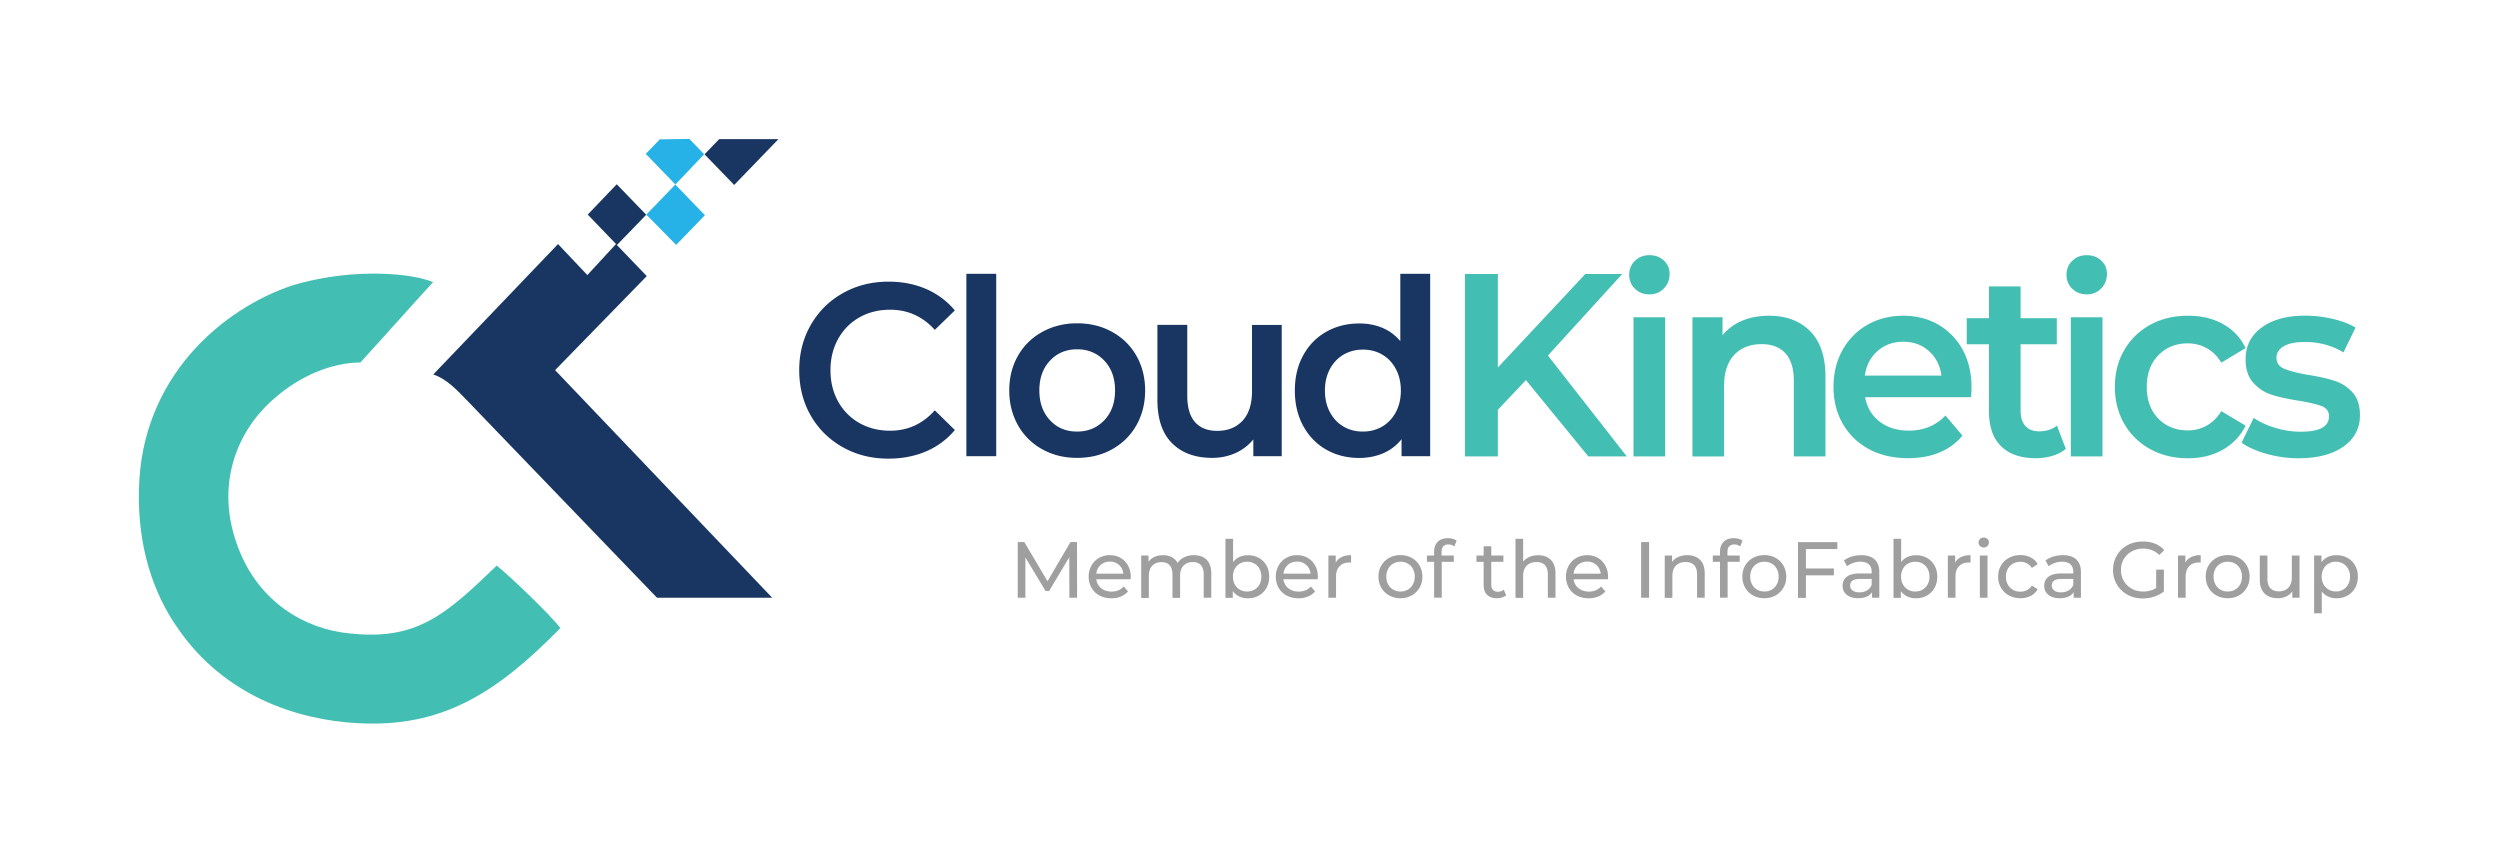 <?xml version="1.0" encoding="utf-8"?>
<svg xmlns="http://www.w3.org/2000/svg" width="324" height="112" viewBox="0 0 324 112" fill="none">
  <path d="M176.63 55.93c.93 0 1.76-.22 2.51-.65.74-.44 1.33-1.06 1.76-1.86.43-.81.65-1.74.65-2.8 0-1.06-.22-2-.65-2.8-.43-.81-1.02-1.43-1.76-1.86-.74-.44-1.58-.65-2.51-.65-.93 0-1.76.22-2.51.65-.74.44-1.33 1.06-1.76 1.86-.43.81-.65 1.74-.65 2.8 0 1.06.22 2 .65 2.8.43.81 1.02 1.43 1.76 1.86.74.44 1.58.65 2.51.65Zm8.72-20.45v23.64h-3.71v-2.2c-.64.81-1.43 1.41-2.37 1.82-.94.4-1.97.61-3.11.61-1.59 0-3.02-.36-4.28-1.08-1.27-.72-2.26-1.75-2.99-3.08-.72-1.33-1.08-2.85-1.08-4.57 0-1.72.36-3.24 1.08-4.56.72-1.32 1.72-2.34 2.99-3.06 1.27-.72 2.7-1.08 4.28-1.08 1.09 0 2.09.19 3 .57.91.38 1.68.96 2.32 1.72v-8.73h3.87Zm-19.24 6.62v17.02h-3.68v-2.17c-.62.76-1.39 1.35-2.32 1.77-.93.41-1.93.62-3 .62-2.21 0-3.94-.63-5.21-1.9-1.27-1.26-1.9-3.14-1.9-5.62V42.1h3.87v9.18c0 1.53.34 2.67 1.01 3.43.67.75 1.62 1.13 2.86 1.13 1.38 0 2.48-.44 3.3-1.32.81-.88 1.22-2.15 1.22-3.81v-8.6h3.85v-.01Zm-26.52 13.83c1.42 0 2.6-.49 3.53-1.47.93-.98 1.39-2.26 1.39-3.86 0-1.59-.46-2.88-1.39-3.86-.93-.98-2.1-1.47-3.53-1.47-1.42 0-2.59.49-3.51 1.47-.92.98-1.38 2.26-1.38 3.86 0 1.59.46 2.88 1.38 3.86.92.99 2.09 1.47 3.51 1.47Zm0 3.41c-1.67 0-3.18-.37-4.52-1.12a7.96 7.96 0 0 1-3.14-3.11c-.75-1.33-1.13-2.83-1.13-4.51 0-1.68.38-3.18 1.13-4.49.75-1.32 1.8-2.35 3.14-3.09 1.34-.74 2.85-1.12 4.52-1.12 1.69 0 3.21.37 4.55 1.12 1.34.74 2.39 1.77 3.14 3.09.75 1.32 1.13 2.82 1.13 4.49 0 1.68-.38 3.18-1.13 4.51-.75 1.33-1.8 2.36-3.14 3.11s-2.85 1.12-4.55 1.12Zm-14.35-23.86h3.87v23.64h-3.87V35.48Zm-10.09 23.96c-2.19 0-4.16-.49-5.92-1.48-1.76-.99-3.15-2.35-4.15-4.09-1-1.74-1.5-3.71-1.5-5.9 0-2.19.51-4.15 1.52-5.9 1.01-1.74 2.4-3.11 4.16-4.09 1.76-.99 3.74-1.48 5.92-1.48 1.77 0 3.39.32 4.86.96a9.98 9.98 0 0 1 3.71 2.77l-2.6 2.52c-1.57-1.74-3.5-2.61-5.79-2.61-1.48 0-2.82.33-3.99 1-1.18.67-2.09 1.6-2.75 2.79-.66 1.19-.99 2.54-.99 4.05 0 1.51.33 2.86.99 4.05a7.16 7.16 0 0 0 2.75 2.79c1.18.67 2.51 1 3.99 1 2.29 0 4.22-.88 5.79-2.64l2.6 2.55a9.89 9.89 0 0 1-3.73 2.77c-1.47.62-3.09.94-4.87.94Z" fill="#183661"/>
  <path d="m197.76 49.26-3.64 3.85v6.04h-4.26V35.51h4.26v12.12l11.34-12.12h4.78l-9.63 10.57 10.22 13.07h-4.98l-8.09-9.89Zm16-11.11c-.74 0-1.37-.24-1.87-.73-.5-.48-.75-1.09-.75-1.81s.25-1.32.75-1.81c.5-.48 1.12-.73 1.87-.73s1.37.23 1.87.69c.5.46.75 1.04.75 1.74 0 .74-.25 1.37-.74 1.87-.49.52-1.12.78-1.88.78Zm-2.06 2.97h4.1v18.03h-4.1V41.12Zm17.57-.2c2.21 0 3.98.66 5.31 1.99 1.33 1.33 2 3.3 2 5.91v10.33h-4.1v-9.79c0-1.58-.36-2.76-1.08-3.56-.72-.8-1.75-1.2-3.08-1.2-1.51 0-2.7.47-3.57 1.4-.87.93-1.31 2.28-1.31 4.04v9.12h-4.1V41.12h3.9v2.33a6.47 6.47 0 0 1 2.56-1.89c1.02-.43 2.18-.64 3.47-.64Zm17.39 3.37c-1.31 0-2.42.4-3.33 1.2-.91.8-1.46 1.86-1.65 3.19h9.93c-.17-1.31-.71-2.36-1.61-3.17-.89-.81-2-1.22-3.34-1.22Zm8.85 5.94c0 .29-.02.71-.06 1.25h-13.73c.24 1.33.87 2.38 1.88 3.16 1.02.78 2.28 1.17 3.78 1.17 1.92 0 3.51-.65 4.75-1.96l2.2 2.6c-.79.97-1.78 1.7-2.98 2.19-1.2.5-2.56.74-4.06.74-1.92 0-3.62-.39-5.08-1.18-1.46-.79-2.59-1.89-3.39-3.29-.8-1.41-1.2-3-1.2-4.78 0-1.76.39-3.34 1.16-4.74.78-1.41 1.85-2.5 3.23-3.29s2.93-1.18 4.65-1.18c1.7 0 3.23.39 4.57 1.17 1.34.78 2.39 1.87 3.15 3.28.75 1.39 1.13 3.02 1.13 4.86Zm12.22 7.94c-.48.4-1.06.71-1.75.91-.69.2-1.41.3-2.18.3-1.92 0-3.41-.52-4.46-1.55-1.05-1.04-1.57-2.54-1.57-4.53v-8.68h-2.88v-3.38h2.88v-4.12h4.1v4.12h4.69v3.38h-4.69v8.58c0 .88.21 1.55.62 2.01.41.46 1.02.69 1.8.69.92 0 1.68-.25 2.29-.74l1.15 3.01Zm2.71-20.02c-.74 0-1.37-.24-1.87-.73-.5-.48-.75-1.09-.75-1.81s.25-1.32.75-1.81c.5-.48 1.13-.73 1.87-.73.74 0 1.37.23 1.87.69.5.46.75 1.04.75 1.74 0 .74-.25 1.37-.74 1.87-.49.52-1.11.78-1.88.78Zm-2.06 2.97h4.1v18.03h-4.1V41.12Zm15.18 18.27c-1.81 0-3.44-.39-4.88-1.18a8.625 8.625 0 0 1-3.38-3.29c-.81-1.41-1.21-3-1.21-4.78 0-1.78.4-3.37 1.21-4.76.81-1.4 1.93-2.49 3.36-3.28 1.43-.79 3.06-1.18 4.9-1.18 1.73 0 3.24.36 4.54 1.08 1.3.72 2.28 1.76 2.93 3.11L287.88 47c-.5-.83-1.13-1.46-1.88-1.87-.75-.42-1.58-.63-2.47-.63-1.53 0-2.8.51-3.8 1.54-1 1.02-1.51 2.39-1.51 4.1 0 1.71.5 3.08 1.49 4.1.99 1.02 2.27 1.54 3.82 1.54.9 0 1.72-.21 2.47-.63.75-.42 1.38-1.04 1.88-1.87l3.15 1.89a7.22 7.22 0 0 1-2.97 3.12c-1.3.73-2.8 1.1-4.5 1.1Zm14.35 0c-1.42 0-2.81-.19-4.16-.57-1.35-.38-2.44-.87-3.24-1.45l1.57-3.21c.79.54 1.73.97 2.83 1.3 1.1.33 2.19.49 3.26.49 2.45 0 3.67-.66 3.67-1.99 0-.63-.31-1.07-.93-1.32-.62-.25-1.62-.48-3-.71-1.44-.23-2.62-.48-3.52-.78-.91-.29-1.69-.8-2.36-1.54-.67-.73-1-1.75-1-3.06 0-1.71.69-3.08 2.08-4.1 1.39-1.02 3.26-1.54 5.62-1.54 1.2 0 2.4.14 3.6.42 1.2.28 2.18.66 2.95 1.13l-1.57 3.21c-1.48-.9-3.16-1.35-5.01-1.35-1.2 0-2.11.19-2.74.56-.62.37-.93.86-.93 1.47 0 .68.33 1.15 1 1.44.67.28 1.7.55 3.1.79 1.4.23 2.54.48 3.44.78.9.29 1.67.79 2.31 1.49.64.7.97 1.69.97 2.97 0 1.69-.71 3.04-2.13 4.05-1.44 1.01-3.37 1.52-5.81 1.52Z" fill="#42BEB2"/>
  <path fill-rule="evenodd" clip-rule="evenodd" d="M45.32 82.09c-5.89-.55-11.69-4.11-14.34-10.83-3.34-8.36-.2-15.63 4.72-19.75 3.14-2.74 7.27-4.53 11-4.53 3.14-3.43 6.29-6.99 9.43-10.42-2.06-.82-5.01-1.1-7.86-1.1-3.73 0-7.66.69-10.32 1.51-9.14 3.02-19.65 11.93-19.94 26.46-.2 7.4 1.87 13.57 5.11 18.1 5.89 8.5 15.13 11.79 23.38 12.2 10.61.55 17.68-3.7 26.13-12.34-1.38-1.78-6.39-6.58-8.25-8.09-6.58 6.32-10.31 9.75-19.06 8.79Z" fill="#42BEB2"/>
  <path fill-rule="evenodd" clip-rule="evenodd" d="m91.36 27.89-3.84-3.97-3.76 3.89 3.87 3.93 3.73-3.85Zm-.1-7.9L89.34 18l-3.83.06-1.82 1.88 3.84 3.97 3.73-3.92Z" fill="#27B2E7"/>
  <path fill-rule="evenodd" clip-rule="evenodd" d="m100.08 77.47-28.14-29.5 11.88-12.19-3.99-4.15-3.71 4.02-3.8-4.02-16.17 16.9c1.71.55 3.14 2.08 4.47 3.46l3.99 4.15 20.54 21.33h14.93ZM83.75 27.83l-3.82-3.95-3.76 3.93 3.79 3.94 3.79-3.92Zm17.14-9.8h-7.68L91.31 20l3.84 3.97 5.74-5.94Z" fill="#183661"/>
  <path d="m138.59 77.47-.01-5.26-2.61 4.38h-.47l-2.61-4.35v5.23h-.99v-7.22h.85l3.01 5.08 2.97-5.08h.85l.01 7.22h-1ZM146.52 75.07h-4.44c.06.48.27.87.63 1.16.36.29.81.44 1.35.44.65 0 1.18-.22 1.58-.66l.55.64c-.25.29-.56.51-.92.66-.37.15-.78.23-1.23.23-.58 0-1.09-.12-1.54-.36a2.57 2.57 0 0 1-1.04-1 2.91 2.91 0 0 1-.37-1.44c0-.53.12-1.01.36-1.43.24-.43.56-.76.98-1 .42-.24.89-.36 1.41-.36.52 0 .99.12 1.4.36.41.24.73.57.96 1 .23.43.35.91.35 1.46-.01.07-.02.17-.03.3Zm-3.88-1.85c-.32.29-.51.67-.56 1.13h3.51c-.06-.46-.24-.84-.56-1.13-.32-.29-.72-.44-1.19-.44-.48.01-.88.15-1.2.44ZM156.38 72.55c.4.4.6.99.6 1.77v3.15H156v-3.03c0-.53-.12-.93-.37-1.2-.24-.27-.59-.4-1.05-.4-.5 0-.9.16-1.2.47-.3.31-.44.76-.44 1.35v2.82h-.99v-3.03c0-.53-.12-.93-.37-1.2-.24-.27-.59-.4-1.05-.4-.5 0-.9.16-1.2.47-.3.31-.44.76-.44 1.35v2.82h-.99V72h.95v.81c.2-.28.46-.5.78-.64.32-.15.69-.22 1.1-.22.43 0 .8.09 1.13.26.33.17.58.42.76.75.21-.32.49-.56.86-.74.37-.18.78-.27 1.24-.27.72 0 1.26.2 1.66.6ZM163.14 72.3c.42.23.75.56.99.98.24.42.36.91.36 1.46 0 .55-.12 1.04-.36 1.46-.24.42-.57.75-.99.99a2.9 2.9 0 0 1-1.42.35c-.41 0-.78-.08-1.11-.24-.34-.16-.62-.39-.84-.69v.87h-.95v-7.65h.99v3.01c.22-.29.5-.51.83-.66.33-.15.69-.22 1.08-.22.52-.01 1 .11 1.42.34Zm-.57 4.12c.28-.16.5-.39.66-.68.16-.29.24-.63.24-1.01s-.08-.71-.24-1.01c-.16-.3-.38-.52-.66-.68-.28-.16-.59-.24-.94-.24-.34 0-.66.08-.94.24-.28.16-.5.38-.66.68-.16.3-.24.63-.24 1.01s.08.71.24 1.01c.16.29.38.52.66.68.28.16.59.24.94.24s.66-.08.94-.24ZM170.77 75.07h-4.44c.06.48.27.87.63 1.16.36.29.81.44 1.35.44.65 0 1.18-.22 1.58-.66l.55.64c-.25.29-.56.51-.92.66-.37.15-.78.23-1.23.23-.58 0-1.09-.12-1.54-.36a2.57 2.57 0 0 1-1.04-1 2.91 2.91 0 0 1-.37-1.44c0-.53.12-1.01.36-1.43.24-.43.56-.76.98-1 .42-.24.88-.36 1.41-.36.53 0 .99.12 1.4.36.41.24.73.57.96 1 .23.43.35.91.35 1.46-.01.07-.02.17-.03.3Zm-3.87-1.85c-.32.29-.51.67-.56 1.13h3.51a1.73 1.73 0 0 0-.56-1.13c-.32-.29-.72-.44-1.19-.44s-.88.15-1.2.44ZM173.87 72.2c.34-.17.75-.25 1.23-.25v.96c-.06-.01-.13-.01-.23-.01-.54 0-.96.16-1.26.48-.31.32-.46.78-.46 1.37v2.72h-.99V72h.95v.92c.17-.32.43-.56.76-.72ZM180.04 77.17c-.43-.24-.77-.57-1.02-1-.24-.42-.37-.9-.37-1.44 0-.54.12-1.02.37-1.44.24-.42.58-.75 1.02-.99.44-.24.92-.36 1.46-.36.54 0 1.03.12 1.46.36.43.24.77.57 1.01.99.24.42.37.9.37 1.44 0 .54-.12 1.02-.37 1.44-.25.42-.58.75-1.01 1-.43.24-.92.36-1.46.36-.54 0-1.02-.12-1.46-.36Zm2.41-.75c.28-.16.5-.39.66-.68.16-.29.24-.63.24-1.01s-.08-.71-.24-1.01c-.16-.3-.38-.52-.66-.68-.28-.16-.59-.24-.94-.24s-.67.08-.94.24c-.28.16-.5.38-.66.68-.16.29-.24.63-.24 1.01s.08.71.24 1.01c.16.29.38.52.66.68.28.16.59.24.94.24s.66-.08.94-.24ZM186.83 71.53V72h1.59v.81h-1.57v4.65h-.99v-4.65h-.93V72h.93v-.49c0-.54.16-.97.47-1.29.31-.32.76-.47 1.33-.47.22 0 .43.03.62.08.19.06.36.13.5.24l-.3.75c-.23-.17-.48-.26-.76-.26-.59.01-.89.33-.89.97ZM195.21 77.15c-.14.12-.32.22-.54.28-.21.07-.43.1-.66.1-.55 0-.98-.15-1.28-.44-.3-.29-.45-.72-.45-1.27v-3h-.93V72h.93v-1.2h.99V72h1.57v.81h-1.57v2.96c0 .3.07.52.22.68.15.16.36.24.63.24.3 0 .56-.09.77-.26l.32.72ZM200.98 72.55c.41.4.61.99.61 1.77v3.15h-.99v-3.03c0-.53-.13-.93-.38-1.2-.25-.27-.62-.4-1.09-.4-.54 0-.96.16-1.27.47-.31.31-.46.76-.46 1.35v2.82h-.99v-7.65h.99v2.96c.21-.26.48-.46.81-.61.33-.14.71-.22 1.12-.22.69-.01 1.24.19 1.65.59ZM208.38 75.07h-4.44c.06.48.27.87.63 1.16.36.29.81.44 1.35.44.65 0 1.18-.22 1.58-.66l.55.64c-.25.29-.56.51-.92.66-.37.15-.78.23-1.23.23-.58 0-1.09-.12-1.54-.36a2.57 2.57 0 0 1-1.04-1 2.91 2.91 0 0 1-.37-1.44c0-.53.12-1.01.36-1.43.24-.43.56-.76.98-1 .42-.24.88-.36 1.41-.36.53 0 .99.12 1.4.36.41.24.73.57.96 1 .23.43.35.91.35 1.46-.01.07-.02.17-.03.3Zm-3.88-1.85c-.32.29-.51.67-.56 1.13h3.51a1.73 1.73 0 0 0-.56-1.13c-.32-.29-.72-.44-1.19-.44s-.88.15-1.2.44ZM212.69 70.25h1.03v7.22h-1.03v-7.22ZM220.32 72.55c.41.4.61.99.61 1.77v3.15h-.99v-3.03c0-.53-.13-.93-.38-1.2-.25-.27-.62-.4-1.09-.4-.54 0-.96.16-1.27.47-.31.31-.46.76-.46 1.35v2.82h-.99V72h.95v.83c.2-.28.47-.5.81-.65.34-.15.73-.23 1.16-.23.69 0 1.24.2 1.65.6ZM223.88 71.53V72h1.59v.81h-1.57v4.65h-.99v-4.65h-.93V72h.93v-.49c0-.54.16-.97.47-1.29.31-.32.76-.47 1.33-.47.22 0 .43.03.62.08.19.06.36.13.5.24l-.3.75c-.23-.17-.48-.26-.76-.26-.59.01-.89.33-.89.97ZM227.2 77.17c-.43-.24-.77-.57-1.02-1-.24-.42-.37-.9-.37-1.44 0-.54.12-1.02.37-1.44.24-.42.58-.75 1.02-.99.44-.24.92-.36 1.46-.36.54 0 1.03.12 1.46.36.43.24.77.57 1.01.99.24.42.37.9.37 1.44 0 .54-.12 1.02-.37 1.44-.25.42-.58.75-1.01 1-.43.24-.92.36-1.46.36-.54 0-1.02-.12-1.46-.36Zm2.41-.75c.28-.16.5-.39.66-.68.16-.29.24-.63.24-1.01s-.08-.71-.24-1.01c-.16-.3-.38-.52-.66-.68-.28-.16-.59-.24-.94-.24s-.67.08-.94.24c-.28.16-.5.38-.66.68-.16.29-.24.63-.24 1.01s.08.71.24 1.01c.16.29.38.52.66.68.28.16.59.24.94.24s.66-.08.94-.24ZM234.05 71.15v2.52h3.62v.89h-3.62v2.92h-1.03v-7.22h5.1v.9h-4.07v-.01ZM242.96 72.51c.4.37.6.92.6 1.66v3.3h-.94v-.72c-.17.25-.4.45-.71.58-.31.13-.67.2-1.09.2-.61 0-1.1-.15-1.47-.44-.37-.29-.55-.68-.55-1.17 0-.49.18-.87.53-1.16.35-.29.91-.44 1.67-.44h1.57v-.2c0-.43-.12-.75-.37-.98-.25-.23-.61-.34-1.09-.34-.32 0-.64.05-.95.16-.31.11-.57.25-.78.43l-.41-.74c.28-.23.62-.4 1.01-.52s.81-.18 1.25-.18c.75 0 1.33.19 1.73.56Zm-.99 4c.28-.17.47-.41.6-.72v-.76h-1.53c-.84 0-1.26.28-1.26.85 0 .28.11.49.32.65.21.16.51.24.89.24s.71-.09.98-.26ZM249.72 72.3c.42.23.75.56.99.98.24.42.36.91.36 1.46 0 .55-.12 1.04-.36 1.46-.24.42-.57.75-.99.99a2.9 2.9 0 0 1-1.42.35c-.41 0-.78-.08-1.11-.24-.34-.16-.62-.39-.84-.69v.87h-.95v-7.65h.99v3.01c.22-.29.5-.51.83-.66.33-.15.69-.22 1.08-.22.53-.01 1 .11 1.42.34Zm-.56 4.12c.28-.16.5-.39.66-.68.16-.29.24-.63.24-1.01s-.08-.71-.24-1.01c-.16-.29-.38-.52-.66-.68-.28-.16-.59-.24-.94-.24-.34 0-.66.08-.94.24-.28.16-.5.38-.66.68-.16.3-.24.63-.24 1.01s.08.71.24 1.01c.16.29.38.52.66.68.28.16.59.24.94.24s.66-.08.94-.24ZM254.15 72.2c.34-.17.75-.25 1.23-.25v.96c-.06-.01-.13-.01-.23-.01-.54 0-.96.16-1.26.48-.31.32-.46.78-.46 1.37v2.72h-.99V72h.95v.92c.16-.32.42-.56.76-.72ZM256.61 70.76a.583.583 0 0 1-.19-.45c0-.18.06-.33.19-.46s.29-.19.48-.19.35.06.48.18.19.27.19.45a.648.648 0 0 1-.67.66c-.19 0-.36-.06-.48-.19Zm-.02 1.24h.99v5.47h-.99V72ZM260.36 77.17c-.44-.24-.78-.57-1.03-1-.25-.42-.37-.9-.37-1.44 0-.54.12-1.02.37-1.44.25-.42.59-.75 1.03-.99.44-.24.93-.36 1.49-.36.5 0 .94.1 1.33.3.39.2.69.49.9.87l-.75.49c-.17-.26-.39-.46-.64-.59-.25-.13-.54-.2-.85-.2-.36 0-.68.08-.96.24-.28.16-.51.38-.67.68-.16.29-.24.63-.24 1.01s.08.72.24 1.02c.16.29.39.52.67.68.28.16.61.24.96.24.31 0 .59-.07.85-.2.25-.13.47-.33.64-.59l.75.47a2.1 2.1 0 0 1-.9.87c-.39.2-.83.3-1.33.3-.56 0-1.05-.12-1.49-.36ZM269.09 72.51c.4.37.6.92.6 1.66v3.3h-.94v-.72c-.17.25-.4.45-.71.58-.31.13-.67.2-1.09.2-.61 0-1.1-.15-1.47-.44-.37-.29-.55-.68-.55-1.17 0-.49.18-.87.53-1.16.35-.29.91-.44 1.67-.44h1.57v-.2c0-.43-.12-.75-.37-.98-.25-.23-.61-.34-1.09-.34-.32 0-.64.05-.95.16-.31.11-.57.25-.78.43l-.41-.74c.28-.23.62-.4 1.01-.52s.81-.18 1.25-.18c.75 0 1.33.19 1.73.56Zm-.99 4c.28-.17.47-.41.6-.72v-.76h-1.53c-.84 0-1.26.28-1.26.85 0 .28.11.49.32.65.21.16.51.24.89.24s.71-.09.98-.26ZM279.45 73.82h.99v2.82c-.36.3-.77.52-1.25.68-.47.16-.97.24-1.49.24-.73 0-1.39-.16-1.97-.48-.58-.32-1.04-.76-1.38-1.32-.33-.56-.5-1.19-.5-1.89s.17-1.33.5-1.9c.33-.56.79-1 1.38-1.32.59-.32 1.25-.47 1.99-.47.58 0 1.1.09 1.57.28.47.19.87.47 1.2.83l-.64.64c-.58-.56-1.28-.83-2.09-.83-.55 0-1.04.12-1.48.36-.44.24-.78.57-1.03.99-.25.42-.37.9-.37 1.43 0 .52.12 1 .37 1.42.25.42.59.75 1.03 1 .44.24.93.36 1.47.36.65 0 1.21-.15 1.69-.46v-2.38h.01ZM283.98 72.2c.34-.17.75-.25 1.23-.25v.96c-.06-.01-.13-.01-.23-.01-.54 0-.96.16-1.26.48-.31.32-.46.78-.46 1.37v2.72h-.99V72h.95v.92c.17-.32.42-.56.76-.72ZM287.25 77.17c-.43-.24-.77-.57-1.02-1-.24-.42-.37-.9-.37-1.44 0-.54.12-1.02.37-1.44.24-.42.58-.75 1.02-.99.44-.24.92-.36 1.46-.36.54 0 1.03.12 1.46.36.43.24.77.57 1.01.99.24.42.37.9.37 1.44 0 .54-.12 1.02-.37 1.44-.25.42-.58.75-1.01 1-.43.24-.92.36-1.46.36-.54 0-1.03-.12-1.46-.36Zm2.41-.75c.28-.16.5-.39.66-.68.16-.29.24-.63.24-1.01s-.08-.71-.24-1.01c-.16-.3-.38-.52-.66-.68-.28-.16-.59-.24-.94-.24s-.67.08-.94.24c-.28.16-.5.38-.66.68-.16.29-.24.63-.24 1.01s.08.71.24 1.01c.16.29.38.52.66.68.28.16.59.24.94.24s.66-.08.94-.24ZM298.02 72v5.47h-.94v-.83c-.2.28-.46.5-.79.66-.33.15-.68.23-1.07.23-.73 0-1.3-.2-1.72-.6-.42-.4-.63-1-.63-1.78V72h.99v3.03c0 .53.13.93.38 1.2.25.27.62.41 1.09.41.52 0 .94-.16 1.24-.47.3-.32.45-.76.45-1.34V72h1ZM304.23 72.3c.42.23.75.56.99.98.24.42.36.91.36 1.46 0 .55-.12 1.04-.36 1.46-.24.42-.57.75-.99.99a2.9 2.9 0 0 1-1.42.35c-.39 0-.75-.08-1.08-.23-.33-.15-.6-.37-.83-.66v2.83h-.99V72h.95v.87c.22-.3.5-.53.84-.69.34-.16.71-.23 1.11-.23.52 0 1 .12 1.42.35Zm-.57 4.12c.28-.16.5-.39.66-.68.16-.29.24-.63.24-1.01s-.08-.71-.24-1.01c-.16-.29-.38-.52-.66-.68-.28-.16-.59-.24-.94-.24-.34 0-.66.08-.93.24-.28.16-.5.39-.66.68-.16.29-.24.62-.24 1s.08.71.24 1.01c.16.29.38.52.66.68.28.16.59.24.94.24.34.01.66-.07.93-.23Z" fill="#A09F9F"/>
</svg>